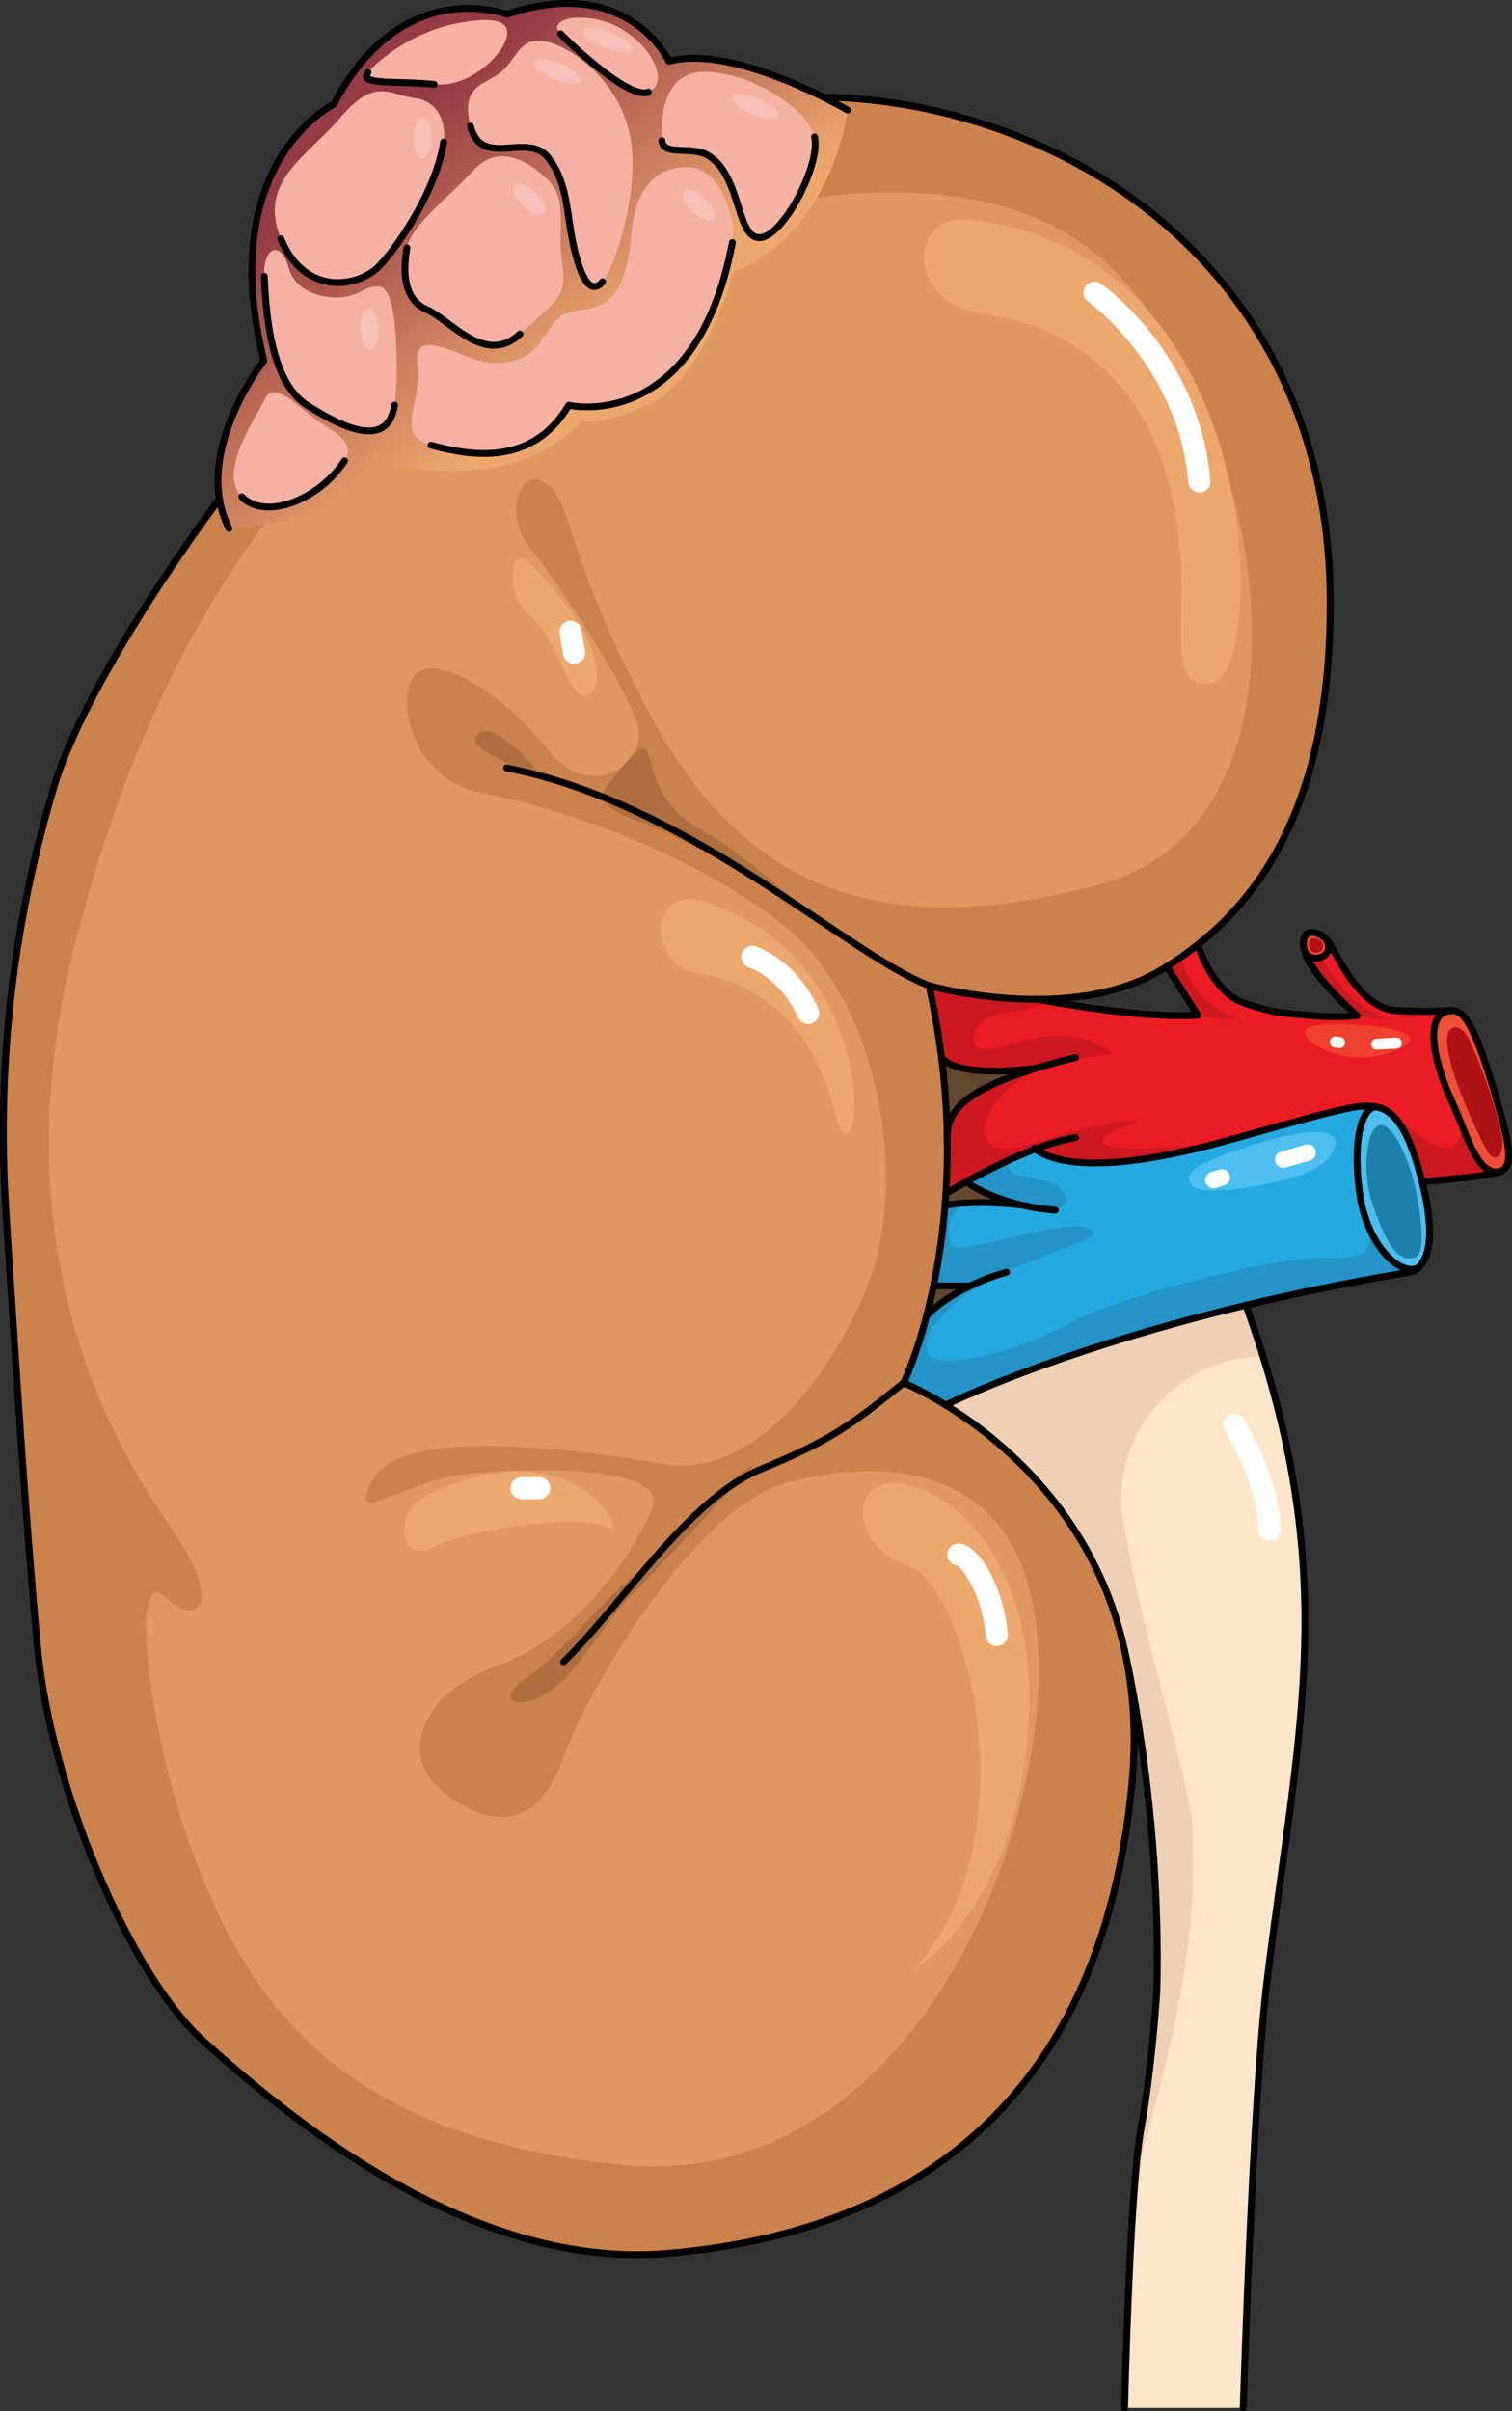 <?xml version="1.0" encoding="utf-8"?>
<!-- Generator: Adobe Illustrator 25.2.0, SVG Export Plug-In . SVG Version: 6.00 Build 0)  -->
<svg version="1.1" id="Camada_1" xmlns="http://www.w3.org/2000/svg" xmlns:xlink="http://www.w3.org/1999/xlink" x="0px" y="0px"
	 width="222.676px" height="354.893px" viewBox="0 0 222.676 354.893" enable-background="new 0 0 222.676 354.893"
	 xml:space="preserve">
<rect x="0" y="0" width="222.676" height="354.893" fill="#333333" stroke="none"/>
<g>
	<g>
		<g>
			<g>
				<g>
					<g>
						<g>
							<g>
								<g>
									<path fill="none" stroke="#000000" stroke-linecap="round" stroke-linejoin="round" stroke-miterlimit="10" d="
										M183.088,354.393c0,0,1.389-45.675,3.502-62.786c4.62-37.574,11.138-59.869-3.106-99.499
										c7.219-1.738,15.252-3.402,24.048-4.855c0,0,0.683-0.053,1.392-0.717c1.2-1.13,2.491-4.013,0.792-11.398
										c-0.094-0.412-0.182-0.808-0.29-1.19c0-0.083,9.493-0.701,11.523-1.513c2.028-0.812,1.487-3.922-1.211-12.855
										c-2.708-8.933-4.203-10.837-5.833-10.837c-1.619,0-3.112,0.28-8.246,0c-5.15-0.265-8.396-7.434-9.757-9.728
										c-0.181-0.314-0.419-0.602-0.668-0.831v-0.005c-1.538-1.488-3.936-1.382-3.11,1.772c0.944,3.654,7.734,9.54,7.734,9.54
										s-3.135,0.344-6.658,0c-3.519-0.341-5.005-0.201-9.876-1.826c-4.872-1.622-6.905-8.65-6.905-8.65
										c11.204-8.899,19.484-23.658,19.484-50.245c0-30.483-14.929-51.63-35.142-63.445C140.537,13.5,106.335,6.659,75.544,28.747
										C44.75,50.825,13.651,96.861,8.056,115.513c-5.599,18.663-8.712,39.5-7.155,63.136c1.555,23.641,2.793,44.166,4.661,64.071
										c1.872,19.902,13.372,47.892,24.578,57.847c11.187,9.946,38.468,33.592,68.059,31.094
										c29.593-2.486,63.336-16.746,68.465-68.729c0.727-7.456,0.269-14.081-1.032-19.951h0.013c0,0,5.373,22.44,4.757,49.805
										c0,0-0.667,11.203-2.356,20.531c-1.692,9.332-2.401,41.076-2.401,41.076 M152.664,147.081
										c6.13-0.008,13.01-1.037,18.677-4.508c0.164-0.106,0.335-0.208,0.506-0.325l4.571,7.182
										C167.351,149.964,152.997,147.081,152.664,147.081z"/>
									<g>
										<path fill="#FFE5CA" d="M183.483,192.107c14.244,39.63,7.726,61.925,3.106,99.499
											c-2.113,17.112-3.502,62.786-3.502,62.786h-17.442c0,0,0.708-31.743,2.401-41.076c1.689-9.328,2.356-20.531,2.356-20.531
											c0.616-27.365-4.757-49.805-4.757-49.805h-0.013c-4.374-19.963-18.223-31.163-26.378-36.183
											C139.255,206.798,155.074,198.93,183.483,192.107z"/>
									</g>
									<g>
										<path fill="#F0D0B3" d="M165.646,242.981c0,0,5.373,22.44,4.757,49.805c0,0-0.667,11.203-2.356,20.531
											c-0.321,1.775-0.606,4.356-0.856,7.374c4.795-17.483,9.78-34.939,8.326-53.206c-2.822-14.743-7.789-28.925-10.121-44.11
											c-1.837-11.981,7.597-23.14,19.721-23.716c0.295-0.014,0.597-0.003,0.899,0.027c-0.759-2.461-1.593-4.979-2.531-7.579
											c-28.409,6.823-44.229,14.691-44.229,14.691c8.156,5.02,22.004,16.22,26.378,36.183H165.646z"/>
									</g>
									<g>
										<path fill="#61472F" d="M137.482,189.265h5.371c-2.163,1.031-4.579,2.49-6.408,4.444
											C136.798,192.352,137.149,190.875,137.482,189.265z"/>
										<path fill="#61472F" d="M142.285,173.947c0,0,2.8,2.181,8.241,3.434c-0.591-0.073-6.504-0.82-11.226,0.005l-0.123-0.005
											c0.049-0.56,0.085-1.13,0.13-1.713C139.41,175.604,140.537,174.914,142.285,173.947z"/>
										<path fill="#4DBEED" d="M209.714,175.138c1.699,7.385,0.408,10.268-0.792,11.398c-2.55,1.512-7.604-3.134-8.681-10.858
											c-1.083-7.733,0.266-12.85,2.505-12.752v-0.011c2.413,0.529,4.653,2.868,6.678,11.032
											C209.533,174.329,209.621,174.726,209.714,175.138z"/>
										<path fill="#1C80AB" d="M208.344,174.386c0.618,2.837,2.02,10.325-0.13,10.747c-2.134,0.409-3.704-1.1-5.98-7.586
											c-1.818-5.192-0.921-11.531,0.884-11.921C205.317,165.149,207.712,171.561,208.344,174.386z"/>
										<path fill="#26A9E0" d="M150.526,177.381c-5.441-1.253-8.241-3.434-8.241-3.434c2.525-1.398,6.338-3.37,10.187-4.819
											c5.784,4.168,19.943,0.992,26.916-0.89c7.044-1.894,17.74-5.14,21.12-5.411c0.766-0.062,1.513-0.074,2.238,0.088v0.011
											c-2.238-0.099-3.588,5.019-2.505,12.752c1.077,7.724,6.131,12.37,8.681,10.858c-0.709,0.664-1.392,0.717-1.392,0.717
											c-8.796,1.452-16.829,3.117-24.048,4.855c-28.409,6.823-44.229,14.691-44.229,14.691
											c-3.662-2.255-6.182-3.263-6.182-3.263s1.707-3.51,3.372-9.82v-0.005c1.829-1.954,4.244-3.413,6.408-4.444h-5.371
											c0.713-3.429,1.336-7.408,1.695-11.884l0.123,0.005C144.022,176.561,149.935,177.308,150.526,177.381z"/>
										<g>
											<path fill="#2394C5" d="M201.7,180.866c0.279,4.294-1.392,4.301-7.346,4.301c-7.501,0-29.992,5.712-36.956,9.64
												c-6.964,3.927-26.066,9.816-19.81,0.355c6.249-9.461,26.952-12.317,23.023-14.277
												c-3.923-1.965-19.456,4.282-20.529,2.317c-0.766-1.409-0.507-4.915,2.126-6.136c-0.986,0.057-1.972,0.156-2.909,0.32
												l-0.123-0.005c-0.36,4.476-0.982,8.455-1.695,11.884h5.371c-2.163,1.031-4.579,2.49-6.408,4.444v0.005
												c-1.666,6.31-3.372,9.82-3.372,9.82s2.519,1.008,6.182,3.263c0,0,15.82-7.868,44.229-14.691
												c7.219-1.738,15.252-3.402,24.048-4.855c0,0,0.683-0.053,1.392-0.717C207.011,187.667,203.698,185.345,201.7,180.866z"/>
											<path fill="#2394C5" d="M150.526,177.381c-0.27-0.033-1.665-0.207-3.548-0.307c6.334,1.642,10.41,1.259,10.066-0.656
												c-0.355-1.965-2.855-2.678-6.783-3.393c-1.421-0.261-1.922-1.125-1.999-2.125c-2.293,1.059-4.388,2.167-5.977,3.046
												C142.285,173.947,145.085,176.129,150.526,177.381z"/>
										</g>
										<path fill="#4DBEED" d="M181.355,169.594c-4.677,1.665-7.308,2.978-5.821,4.875c1.493,1.893,14.35-0.273,18.138-2.44
											C197.464,169.864,201.116,162.554,181.355,169.594z"/>
									</g>
									<g>
										<path fill="#61472F" d="M138.652,155.657c2.514,3.135,13.288,1.648,13.98,1.551c-12.048,3.68-13.103,7.219-13.142,10.251
											C139.433,163.757,139.188,159.806,138.652,155.657z"/>
										<path fill="#EF4E37" d="M195.233,138.185c0.749,0.928,0.472,2.167-0.489,2.615c-0.945,0.466-2.223,0.213-2.621-0.849
											c-0.825-3.154,1.572-3.26,3.11-1.772V138.185z"/>
										<path fill="#B01117" d="M194.632,138.59c0.432,0.534,0.272,1.247-0.277,1.512c-0.551,0.265-1.288,0.119-1.521-0.492
											c-0.473-1.82,0.908-1.882,1.798-1.023L194.632,138.59L194.632,138.59z"/>
										<path fill="#EF4E37" d="M219.737,159.58c2.698,8.933,3.239,12.043,1.211,12.855c-3.451,0.675-4.734-5.141-7.167-10.42
											c-2.437-5.277-4.471-13.271,0.124-13.271C215.534,148.743,217.029,150.647,219.737,159.58z"/>
										<path fill="#B01117" d="M221.085,166.82c0.688,3.379-0.857,4.363-1.898,2.842c-1.03-1.519-4.237-8.662-5.282-12.251
											c-1.027-3.587-1.027-5.405-0.132-6.019c0.902-0.624,1.96,0.251,2.707,1.891
											C218.689,158.117,220.39,163.432,221.085,166.82z"/>
										<path fill="#EC1C24" d="M152.472,169.129c-3.849,1.448-7.662,3.42-10.187,4.819c-1.748,0.966-2.876,1.657-2.979,1.721
											c0.137-2.305,0.213-4.74,0.189-7.293c0-0.299,0-0.608-0.005-0.916c0.039-3.032,1.094-6.571,13.142-10.251
											c-0.693,0.097-11.466,1.584-13.98-1.551v-0.005c-0.416-3.398-1.022-6.932-1.839-10.593c0,0,7.16,2.031,15.852,2.022
											c0.333,0,14.687,2.883,23.754,2.35l-4.571-7.182c1.572-0.983,3.093-2.054,4.571-3.233c0,0,2.034,7.028,6.905,8.65
											c4.87,1.625,6.357,1.485,9.876,1.826c3.523,0.344,6.658,0,6.658,0s-6.79-5.887-7.734-9.54
											c0.398,1.062,1.676,1.314,2.621,0.849c0.961-0.448,1.238-1.687,0.489-2.615c0.249,0.229,0.487,0.517,0.668,0.831
											c1.361,2.294,4.606,9.463,9.757,9.728c5.134,0.28,6.627,0,8.246,0c-4.595,0-2.561,7.995-0.124,13.271
											c2.434,5.279,3.716,11.095,7.167,10.42c-2.031,0.812-11.523,1.43-11.523,1.513c-2.025-8.163-4.266-10.503-6.678-11.032
											c-0.726-0.162-1.472-0.15-2.238-0.088c-3.38,0.272-14.076,3.518-21.12,5.411
											C172.415,170.121,158.256,173.297,152.472,169.129z"/>
										<g>
											<path fill="#CD181F" d="M204.091,149.901c0,0-4.572-0.946-9.672-8.97c-0.899,0.267-1.945-0.038-2.296-0.98
												c0.876,3.397,6.797,8.715,7.633,9.448C201.279,149.821,202.767,150.037,204.091,149.901z"/>
											<path fill="#CD181F" d="M205.871,165.065c1.249,1.633,2.436,4.361,3.554,8.883c0-0.083,9.493-0.701,11.523-1.513
												c-2.659,0.523-4.032-2.819-5.637-6.796c-0.271,4.619-3.372,3.955-6.951,0.909
												C207.556,165.867,206.737,165.393,205.871,165.065z"/>
											<path fill="#CD181F" d="M182.772,150.103c0,0-6.56-1.255-8.857-9.235c-0.68,0.479-1.369,0.943-2.069,1.38l4.571,7.182
												c-0.702,0.039-1.442,0.054-2.197,0.061C176.458,149.688,179.976,149.974,182.772,150.103z"/>
											<path fill="#CD181F" d="M149.475,148.88c1.321,0,3.106-0.612,4.988-1.493c-1.067-0.185-1.732-0.307-1.799-0.307
												c-8.692,0.008-15.852-2.022-15.852-2.022c0.818,3.661,1.424,7.195,1.839,10.593v0.005
												c2.514,3.135,13.288,1.648,13.98,1.551c-12.048,3.68-13.103,7.219-13.142,10.251c0.005,0.308,0.005,0.616,0.005,0.916
												c0.025,2.553-0.052,4.988-0.189,7.293c0.103-0.064,1.231-0.754,2.979-1.721c2.525-1.398,6.338-3.37,10.187-4.819
												c5.784,4.168,19.943,0.992,26.916-0.89c0.045-0.013,0.091-0.023,0.133-0.034c-7.311,0.836-14.444,1.172-16.44,0.374
												c-3.045-1.219,4.464-3.454,4.464-3.454c-4.876-0.61-14.214,3.047-18.269,3.858c-4.061,0.812-6.499-2.639-1.627-7.917
												c4.876-5.279,16.241-5.886,16.241-5.886c-7.511-6.501-17.86,0.811-19.896-1.019
												C141.968,152.334,144.806,148.88,149.475,148.88z"/>
										</g>
										<path fill="#EE402F" d="M202.335,151.051c-3.649-0.414-9.879-0.676-10.153,0.808c-0.272,1.491,4.329,3.928,8.528,3.795
											C204.911,155.518,213.025,152.27,202.335,151.051z"/>
									</g>
									<g>
										<path fill="#E1985F" d="M139.307,175.668c-0.044,0.584-0.081,1.153-0.13,1.713c-0.36,4.476-0.982,8.455-1.695,11.884
											c-0.333,1.609-0.684,3.087-1.037,4.444v0.005c-1.666,6.31-3.372,9.82-3.372,9.82s2.519,1.008,6.182,3.263
											c8.156,5.02,22.004,16.22,26.378,36.183c1.302,5.87,1.759,12.495,1.032,19.951c-5.129,51.983-38.872,66.244-68.465,68.729
											c-29.591,2.498-56.872-21.148-68.059-31.094c-11.206-9.955-22.706-37.945-24.578-57.847
											c-1.868-19.905-3.106-40.43-4.661-64.071c-1.557-23.636,1.555-44.474,7.155-63.136
											c5.595-18.652,36.694-64.687,67.488-86.766c30.791-22.087,64.993-15.247,85.215-3.421
											c20.213,11.815,35.142,32.962,35.142,63.445c0,26.587-8.28,41.346-19.484,50.245c-1.478,1.18-2.999,2.25-4.571,3.233
											c-0.171,0.117-0.342,0.219-0.506,0.325c-5.666,3.47-12.547,4.499-18.677,4.508c-8.692,0.008-15.852-2.022-15.852-2.022
											c0.818,3.661,1.424,7.195,1.839,10.593v0.005c0.536,4.149,0.781,8.1,0.838,11.802c-0.007,0.308,0,0.616,0.005,0.916
											C139.52,170.928,139.443,173.363,139.307,175.668z"/>
										<path fill="#CC824C" d="M160.759,25.325C140.537,13.5,106.335,6.659,75.544,28.747
											C44.75,50.825,13.651,96.861,8.056,115.513c-5.599,18.663-8.712,39.5-7.155,63.136
											c1.555,23.641,2.793,44.166,4.661,64.071c1.872,19.902,13.372,47.892,24.578,57.847
											c11.187,9.946,38.468,33.592,68.059,31.094c29.593-2.486,63.336-16.746,68.465-68.729
											c0.727-7.456,0.269-14.081-1.032-19.951c-4.374-19.963-18.223-31.163-26.378-36.183c-3.662-2.255-6.182-3.263-6.182-3.263
											s1.707-3.51,3.372-9.82v-0.005c0.352-1.357,0.703-2.835,1.037-4.444c0.713-3.429,1.336-7.408,1.695-11.884
											c0.049-0.56,0.085-1.13,0.13-1.713c0.137-2.305,0.213-4.74,0.189-7.293c-0.005-0.299-0.013-0.608-0.005-0.916
											c-0.057-3.702-0.303-7.653-0.838-11.802v-0.005c-0.416-3.398-1.022-6.932-1.839-10.593c0,0,7.16,2.031,15.852,2.022
											c6.13-0.008,13.01-1.037,18.677-4.508c0.164-0.106,0.335-0.208,0.506-0.325c1.572-0.983,3.093-2.054,4.571-3.233
											c11.204-8.899,19.484-23.658,19.484-50.245C195.902,58.287,180.972,37.14,160.759,25.325z M161.864,130.202
											c-34.926,9.343-53.599-1.623-66.191-25.174C83.089,81.476,84.571,74.463,80.652,71.323c-4.061-3.25-6.5,4.47-2.851,8.937
											c3.66,4.466,15.432,21.926,16.244,27.207c0.818,5.275-7.307,10.555-13.394,2.839
											c-6.094-7.715-15.435-13.804-19.091-11.369c-3.656,2.437-1.62,15.834,9.75,17.868
											c11.365,2.029,31.267,8.933,44.669,19.896c13.399,10.965,18.269,37.768,11.368,53.603
											c-6.899,15.837-18.271,27.203-29.648,25.176c-11.363-2.031-38.168-5.684-42.638,2.026
											c-4.466,7.718,4.064,0.817,12.595-0.404c8.526-1.218,31.265-1.622,28.427,4.874c-2.85,6.5-10.566,18.681-22.747,23.147
											c-12.182,4.467-13.804,13.402-8.928,17.869c4.867,4.465,13.805,8.525,18.268-3.653
											c4.31-11.749,19.902-37.364,32.897-41.016c12.989-3.654,36.135-4.466,37.355,24.769
											c1.222,29.24-19.895,79.59-61.317,75.527c-41.419-4.059-54.415-23.954-62.129-43.04
											c-7.713-19.085-10.556-45.481-5.274-40.609c5.274,4.872,8.525,0.813,1.216-9.746c-7.311-10.555-25.99-39.388-14.62-85.273
											c11.37-45.888,32.081-73.094,56.036-90.148c23.961-17.053,73.093-32.486,96.239-10.965
											C186.23,60.361,196.78,120.868,161.864,130.202z"/>
										<path fill="#AD6F40" d="M119.229,134.67c-10.561-6.902-18.68-11.37-25.183-13.802c-6.493-2.438-6.088-3.66-3.649-6.501
											c2.437-2.84,4.467-6.09,5.277-2.84c0.81,3.244,2.027,7.712,8.122,10.962C109.889,125.737,119.229,134.67,119.229,134.67z"
											/>
										<path fill="#AD6F40" d="M80.652,115.182c-4.469-2.44-12.995-5.279-10.155-7.312
											C73.336,105.839,80.652,115.182,80.652,115.182z"/>
										<path fill="#AD6F40" d="M111.104,215.48c-4.467,2.436-12.589,12.586-17.46,16.243
											c-4.876,3.655-11.374,12.183-15.843,15.025c-4.465,2.842-2.838,5.277,2.036,2.842c4.87-2.435,8.932-10.56,12.996-14.62
											C96.894,230.91,111.104,215.48,111.104,215.48z"/>
										<path fill="#EDA86E" d="M141.968,32.343c-7.641-0.619-8.935,12.184,2.838,13.803c11.773,1.626,23.555,8.935,27.614,25.99
											c4.061,17.057-2.03,29.643,6.091,28.425C186.632,99.344,187.04,35.996,141.968,32.343z"/>
										<path fill="#EDA86E" d="M77.802,82.693c-2.651-2.54-3.649,4.872,0.412,8.122c4.058,3.249,5.684,12.997,8.525,11.372
											C89.584,100.561,87.553,92.036,77.802,82.693z"/>
										<path fill="#EDA86E" d="M103.389,132.64c-7.818-2.344-8.122,9.341-0.811,10.56c7.311,1.215,16.65,5.68,20.303,20.304
											C126.534,178.121,131.813,141.17,103.389,132.64z"/>
										<path fill="#EDA86E" d="M62.376,220.352c-4.356,2.222-3.652,10.153,1.621,7.312c5.279-2.843,22.341-4.873,25.587-2.843
											C92.833,226.851,84.708,208.981,62.376,220.352z"/>
										<path fill="#EDA86E" d="M131.813,218.323c-6.75-0.322-6.495,9.34,2.031,12.181c8.526,2.843,18.278,40.203,0.815,59.288
											c0,0,14.211-8.122,16.645-33.706C153.74,230.504,140.341,218.729,131.813,218.323z"/>
									</g>
									<g>
										<path fill="#FFFFFF" d="M176.64,72.492c-0.838,0-1.55-0.639-1.625-1.483c-1.457-17-14.614-26.501-14.753-26.596
											c-0.728-0.516-0.904-1.529-0.387-2.26c0.516-0.734,1.525-0.913,2.259-0.395c0.597,0.414,14.535,10.422,16.117,28.969
											c0.079,0.896-0.578,1.684-1.48,1.758C176.724,72.492,176.68,72.492,176.64,72.492z"/>
										<path fill="#FFFFFF" d="M119.012,150.691c-0.608,0-1.198-0.349-1.472-0.942c-2.713-5.879-7.051-7.302-7.229-7.363
											c-0.852-0.262-1.336-1.17-1.074-2.025c0.263-0.853,1.16-1.333,2.009-1.08c0.241,0.073,5.888,1.836,9.242,9.109
											c0.378,0.813,0.018,1.778-0.795,2.154C119.475,150.647,119.244,150.691,119.012,150.691z"/>
										<path fill="#FFFFFF" d="M146.794,242.269c-0.84,0-1.556-0.649-1.615-1.499c-0.438-5.651-3.247-9.799-4.228-10.345
											c-0.812-0.091-1.439-0.779-1.439-1.613c0-0.898,0.727-1.623,1.624-1.623c3.097,0,6.775,6.728,7.279,13.332
											c0.065,0.893-0.597,1.672-1.495,1.742C146.878,242.269,146.833,242.269,146.794,242.269z"/>
										<path fill="#FFFFFF" d="M79.397,220.657h-2.572c-0.895,0-1.626-0.723-1.626-1.623c0-0.895,0.731-1.624,1.626-1.624h2.572
											c0.903,0,1.627,0.729,1.627,1.624C81.025,219.934,80.3,220.657,79.397,220.657z"/>
										<path fill="#FFFFFF" d="M84.546,97.699c-0.783,0-1.467-0.558-1.602-1.358l-0.512-3.084
											c-0.15-0.885,0.446-1.723,1.331-1.868c0.891-0.149,1.723,0.448,1.871,1.333l0.514,3.087
											c0.148,0.884-0.45,1.724-1.334,1.872C84.724,97.694,84.633,97.699,84.546,97.699z"/>
										<path fill="#FFFFFF" d="M186.921,226.752c-0.895,0-1.62-0.731-1.62-1.622c0-6.663-4.854-14.498-4.896-14.573
											c-0.482-0.763-0.249-1.766,0.511-2.242c0.764-0.473,1.764-0.244,2.24,0.517c0.217,0.351,5.388,8.717,5.388,16.298
											C188.546,226.021,187.826,226.752,186.921,226.752z"/>
										<path fill="#FFFFFF" d="M188.98,171.894c-0.53,0-1.013-0.349-1.169-0.884c-0.184-0.646,0.188-1.319,0.838-1.505
											l3.597-1.029c0.647-0.185,1.323,0.189,1.507,0.839c0.189,0.644-0.184,1.319-0.838,1.504l-3.599,1.029
											C189.202,171.879,189.094,171.894,188.98,171.894z"/>
										<path fill="#FFFFFF" d="M202.736,154.491c-0.431,0-0.784-0.336-0.804-0.767c-0.023-0.445,0.317-0.828,0.763-0.852
											l2.907-0.161c0.44-0.044,0.833,0.317,0.856,0.766c0.024,0.449-0.313,0.833-0.765,0.857l-2.908,0.157
											C202.769,154.491,202.755,154.491,202.736,154.491z"/>
										<path fill="#FFFFFF" d="M178.716,174.892c-0.519,0-1.006-0.34-1.17-0.868c-0.188-0.645,0.172-1.323,0.815-1.518
											l1.217-0.366c0.645-0.197,1.33,0.171,1.516,0.813c0.202,0.645-0.166,1.326-0.809,1.517l-1.214,0.37
											C178.949,174.87,178.835,174.892,178.716,174.892z"/>
										<path fill="#FFFFFF" d="M197.288,154.246c-0.039,0-0.077-0.003-0.117-0.013l-0.628-0.086
											c-0.445-0.064-0.756-0.474-0.691-0.919c0.067-0.442,0.473-0.751,0.917-0.688l0.631,0.087
											c0.44,0.064,0.75,0.473,0.69,0.919C198.035,153.953,197.686,154.246,197.288,154.246z"/>
									</g>
									<g>
										<g>
											<path fill="none" stroke="#000000" stroke-linecap="round" stroke-linejoin="round" stroke-miterlimit="10" d="
												M136.813,145.062c0,0,20.833,5.907,34.519-2.489c13.682-8.4,24.565-23.325,24.565-53.803
												c0-30.483-14.924-51.63-35.137-63.447c-20.217-11.82-54.425-18.664-85.221,3.423
												c-30.784,22.077-61.89,68.108-67.488,86.769c-5.594,18.657-8.707,39.497-7.151,63.133
												c1.557,23.641,2.795,44.166,4.664,64.069c1.867,19.904,13.372,47.894,24.568,57.849
												c11.197,9.954,38.481,33.588,68.069,31.099c29.593-2.491,63.336-16.746,68.465-68.735
												c4.356-44.163-33.585-59.399-33.585-59.399S144.583,179.895,136.813,145.062z"/>
											<path fill="none" stroke="#000000" stroke-linecap="round" stroke-linejoin="round" stroke-miterlimit="10" d="
												M136.813,145.062c-12.134-4.67-35.147-26.748-62.201-32.037"/>
											<path fill="none" stroke="#000000" stroke-linecap="round" stroke-linejoin="round" stroke-miterlimit="10" d="
												M133.08,203.533c-7.778,6.219-10.575,8.416-21.151,12.76C101.352,220.634,91.401,236.5,83,244.585"/>
											<path fill="none" stroke="#000000" stroke-linecap="round" stroke-linejoin="round" stroke-miterlimit="10" d="
												M183.09,354.393c0,0,1.386-45.676,3.495-62.778c4.625-37.582,11.143-59.877-3.101-99.507"/>
											<path fill="none" stroke="#000000" stroke-linecap="round" stroke-linejoin="round" stroke-miterlimit="10" d="
												M165.635,242.984c0,0,5.386,22.436,4.762,49.806c0,0-0.667,11.195-2.357,20.525c-1.688,9.331-2.405,41.078-2.405,41.078"
												/>
											<path fill="none" stroke="#000000" stroke-linecap="round" stroke-linejoin="round" stroke-miterlimit="10" d="
												M139.255,206.798c0,0,24.88-12.374,68.282-19.551c0,0,4.883-0.328,2.178-12.106c-2.705-11.776-5.818-12.587-9.203-12.319
												c-3.389,0.276-14.079,3.522-21.118,5.416c-7.038,1.898-21.383,5.114-27.073,0.784"/>
											<path fill="none" stroke="#000000" stroke-linecap="round" stroke-linejoin="round" stroke-miterlimit="10" d="
												M139.3,175.676c0,0,11.126-6.895,19.111-8.249"/>
											<path fill="none" stroke="#000000" stroke-linecap="round" stroke-linejoin="round" stroke-miterlimit="10" d="
												M142.285,173.945c0,0,4.491,3.499,13.146,4.176"/>
											<path fill="none" stroke="#000000" stroke-linecap="round" stroke-linejoin="round" stroke-miterlimit="10" d="
												M150.574,177.387c0,0-6.301-0.865-11.274,0"/>
											<path fill="none" stroke="#000000" stroke-linecap="round" stroke-linejoin="round" stroke-miterlimit="10" d="
												M148.258,187.248c0,0-7.529,1.887-11.815,6.467"/>
											
												<line fill="none" stroke="#000000" stroke-linecap="round" stroke-linejoin="round" stroke-miterlimit="10" x1="142.866" y1="189.262" x2="137.482" y2="189.262"/>
											<path fill="none" stroke="#000000" stroke-linecap="round" stroke-linejoin="round" stroke-miterlimit="10" d="
												M202.751,162.922c-2.24-0.099-3.597,5.027-2.509,12.754c1.077,7.726,6.131,12.372,8.681,10.86"/>
											<path fill="none" stroke="#000000" stroke-linecap="round" stroke-linejoin="round" stroke-miterlimit="10" d="
												M139.505,168.375c-0.09-3.64-0.175-8.12,18.906-12.721"/>
											<path fill="none" stroke="#000000" stroke-linecap="round" stroke-linejoin="round" stroke-miterlimit="10" d="
												M152.664,157.201c0,0-11.428,1.698-14.007-1.547"/>
											<path fill="none" stroke="#000000" stroke-linecap="round" stroke-linejoin="round" stroke-miterlimit="10" d="
												M152.664,147.078c0.333,0,14.681,2.89,23.747,2.349l-4.565-7.176"/>
											<path fill="none" stroke="#000000" stroke-linecap="round" stroke-linejoin="round" stroke-miterlimit="10" d="
												M176.411,139.022c0,0,2.036,7.022,6.906,8.644c4.87,1.625,6.362,1.491,9.886,1.826c3.515,0.34,6.657,0,6.657,0
												s-6.797-5.887-7.738-9.54c-0.955-3.656,2.423-3.215,3.773-0.929c1.366,2.283,4.615,9.454,9.757,9.728
												c5.14,0.274,6.638,0,8.257,0c1.624,0,3.108,1.895,5.817,10.825c2.714,8.938,3.25,12.048,1.221,12.86
												c-2.031,0.812-11.542,1.428-11.518,1.511"/>
											<path fill="none" stroke="#000000" stroke-linecap="round" stroke-linejoin="round" stroke-miterlimit="10" d="
												M220.948,172.435c-3.453,0.677-4.739-5.144-7.175-10.42c-2.435-5.277-4.465-13.265,0.137-13.265"/>
											<path fill="none" stroke="#000000" stroke-linecap="round" stroke-linejoin="round" stroke-miterlimit="10" d="
												M192.123,139.951c0.398,1.064,1.668,1.314,2.628,0.851c0.955-0.458,1.232-1.692,0.483-2.619"/>
										</g>
									</g>
								</g>
							</g>
						</g>
					</g>
				</g>
			</g>
		</g>
	</g>
	<g>
		
			<linearGradient id="SVGID_1_" gradientUnits="userSpaceOnUse" x1="-5261.89" y1="5779.663" x2="-5195.268" y2="5779.663" gradientTransform="matrix(-0.632 -0.775 -1.545 1.26 5693.901 -11295.893)">
			<stop  offset="0.158" style="stop-color:#EDA86E"/>
			<stop  offset="0.833" style="stop-color:#953B43"/>
		</linearGradient>
		<path fill="url(#SVGID_1_)" d="M55.304,66.249c0,0,1.766,3.582,13.536,3.017s16.831-7.408,16.831-7.408s1.39,1.384,9.805-2.32
			s12.612-19.577,12.612-19.577c14.466-5.508,16.764-23.745,16.764-23.745S108.054,6.374,98.52,9.031c0,0-5.979-12.977-23.895-6.92
			c0,0-15.369-5.99-25.478,13.242c0,0-17.572,8.56-10.276,37.703c0,0-10.729,13.619-5.16,24.703
			C51.672,76.945,55.304,66.249,55.304,66.249z"/>
		<path fill="#F4B1A4" d="M104.18,22.821c-2.411-1.376-6.494,0.216-6.702-2.118s-0.249-10.426,6.652-10.136
			c6.901,0.291,14.878,5.551,15.824,9.583c0.947,4.032-4.613,14.749-8.089,14.832C108.39,35.066,109.183,25.677,104.18,22.821z"/>
		<path fill="#F4B1A4" d="M107.859,35.701c0.694-3.639-1.848-10.601-5.958-11.049c-4.111-0.448-8.292,1.868-8.936,9.887
			c-0.644,8.018-2.998,10.534-6.98,11.024s-4.082,1.403-6.282,4.63c-2.201,3.226-6.208,3.945-9.99,2.608
			c-3.783-1.337-9.014-4.219-8.192,0.955s-3.658,10.231,1.951,11.767s14.898,3.243,20.284-5.875
			C83.755,59.647,102.461,63.998,107.859,35.701z"/>
		<path fill="#F4B1A4" d="M84.623,36.863c0.933,3.813,2.271,6.718,4.119,4.609c1.848-2.109,5.68-13.939,3.99-21.749
			S84.411,7.029,80.578,6.149s-4.132,1.86-6.461,4.148c-2.329,2.288-6.44,1.839-4.829,8.255c1.611,6.415,8.475,0.693,11.502,4.721
			S83.344,31.64,84.623,36.863z"/>
		<path fill="#F4B1A4" d="M95.485,13.553c3.193-1.315,0.519-6.876-4.281-9.479c-4.8-2.604-10.937-1.424-8.649,0.905
			S92.823,14.649,95.485,13.553z"/>
		<path fill="#F4B1A4" d="M67.711,3.359c2.973-0.537,7.507-1.03,6.955,1.914s-5.693,7.698-10.717,7.15
			c-5.024-0.548-11.34,0.149-9.745-1.756C55.798,8.761,60.796,4.607,67.711,3.359z"/>
		<path fill="#F4B1A4" d="M65.336,20.894c0.437-3.033-0.951-6.112-4.377-6.486c-3.426-0.374-5.664-3.16-10.7,2.761
			c-5.037,5.921-12.361,9.513-8.894,17.979s11.456,7.258,14.595,3.903C59.099,35.697,64.385,27.492,65.336,20.894z"/>
		<path fill="#F4B1A4" d="M80.466,26.242c-3.12-2.92-7.316-4.958-10.734-1.171c-3.417,3.787-9.193,8.01-9.795,11.41
			c-0.602,3.401-0.594,7.561,2.936,9.102c3.529,1.54,8.566,8.329,13.706,3.575c5.141-4.754,7.042-5.24,6.22-10.414
			C81.978,33.571,83.821,29.381,80.466,26.242z"/>
		<path fill="#F4B1A4" d="M58.107,59.622c0.598-4.117,0.357-11.747-0.461-14.84c-0.818-3.094-1.96-3.218-4.9-1.69
			c-2.94,1.528-9.081,0.627-10.231-3.658c-1.15-4.285-3.837-2.961-3.6,1.225s0.639,15.322,6.253,18.938
			C50.782,63.214,57.181,65.991,58.107,59.622z"/>
		<path fill="none" stroke="#000000" stroke-linecap="round" stroke-linejoin="round" stroke-miterlimit="10" d="M59.938,36.481
			c-0.602,3.401-0.594,7.561,2.936,9.102c3.529,1.54,8.566,8.329,13.706,3.575"/>
		<path fill="#F4B1A4" d="M50.74,67.831c1.174-1.822,0.349-3.197-2.903-5.17c-3.251-1.972-7.32-7.038-8.811-3.965
			s-6.955,10.796-3.421,14.417C39.139,76.733,47.124,73.445,50.74,67.831z"/>
		<path fill="#F9C0B9" d="M110.759,16.798c-1.949-0.79-3.324-1.935-3.071-2.559c0.253-0.623,2.037-0.488,3.986,0.302
			s3.324,1.935,3.071,2.558C114.492,17.723,112.708,17.588,110.759,16.798z"/>
		<path fill="#F9C0B9" d="M89.062,7.036c-1.949-0.79-3.324-1.935-3.071-2.559c0.253-0.623,2.037-0.488,3.986,0.302
			s3.323,1.935,3.071,2.559C92.795,7.961,91.01,7.826,89.062,7.036z"/>
		<path fill="#F9C0B9" d="M81.625,11.656c-1.949-0.79-3.324-1.936-3.071-2.559s2.037-0.488,3.986,0.302s3.323,1.935,3.071,2.559
			C85.358,12.581,83.574,12.446,81.625,11.656z"/>
		<path fill="#F9C0B9" d="M102.019,31.212c-1.228-1.141-1.81-2.511-1.299-3.061c0.511-0.55,1.92-0.071,3.148,1.07
			c1.228,1.14,1.81,2.511,1.299,3.061C104.657,32.832,103.247,32.353,102.019,31.212z"/>
		<path fill="#F9C0B9" d="M77.024,30.326c-1.228-1.141-1.81-2.511-1.299-3.061c0.511-0.55,1.92-0.071,3.148,1.07
			c1.228,1.14,1.81,2.511,1.299,3.061C79.661,31.945,78.252,31.466,77.024,30.326z"/>
		<path fill="#F9C0B9" d="M60.866,20.305c0.006-1.676,0.619-3.033,1.369-3.03s1.354,1.363,1.348,3.04
			c-0.006,1.676-0.619,3.033-1.369,3.03S60.86,21.981,60.866,20.305z"/>
		<path fill="#F9C0B9" d="M53.058,48.455c0.006-1.676,0.619-3.033,1.369-3.03c0.75,0.003,1.354,1.364,1.348,3.04
			c-0.006,1.676-0.619,3.033-1.369,3.03C53.655,51.492,53.052,50.132,53.058,48.455z"/>
		<g>
			<path fill="none" stroke="#000000" stroke-linecap="round" stroke-linejoin="round" stroke-miterlimit="10" d="M124.851,16.217
				c0,0-16.797-9.843-26.331-7.186c0,0-5.979-12.977-23.895-6.92c0,0-15.369-5.99-25.478,13.242c0,0-17.572,8.56-10.276,37.703
				c0,0-10.729,13.619-5.16,24.703"/>
			<path fill="none" stroke="#000000" stroke-linecap="round" stroke-linejoin="round" stroke-miterlimit="10" d="M119.954,20.151
				c0.947,4.032-4.613,14.749-8.089,14.832c-3.475,0.083-2.682-9.305-7.686-12.162c-2.411-1.376-6.494,0.216-6.702-2.118"/>
			<path fill="none" stroke="#000000" stroke-linecap="round" stroke-linejoin="round" stroke-miterlimit="10" d="M63.471,65.522
				c5.61,1.536,14.898,3.243,20.284-5.875c0,0,18.706,4.352,24.104-23.946"/>
			<path fill="none" stroke="#000000" stroke-linecap="round" stroke-linejoin="round" stroke-miterlimit="10" d="M69.289,18.552
				c1.611,6.415,8.475,0.693,11.502,4.721s2.554,8.367,3.833,13.59c0.933,3.813,2.271,6.718,4.119,4.609"/>
			<path fill="none" stroke="#000000" stroke-linecap="round" stroke-linejoin="round" stroke-miterlimit="10" d="M82.555,4.978
				c2.288,2.329,10.268,9.671,12.93,8.574"/>
			<path fill="none" stroke="#000000" stroke-linecap="round" stroke-linejoin="round" stroke-miterlimit="10" d="M63.949,12.423
				c-5.024-0.548-11.34,0.149-9.745-1.756"/>
			<path fill="none" stroke="#000000" stroke-linecap="round" stroke-linejoin="round" stroke-miterlimit="10" d="M41.365,35.149
				c3.467,8.466,11.456,7.258,14.595,3.903s8.425-11.56,9.376-18.158"/>
			<path fill="none" stroke="#000000" stroke-linecap="round" stroke-linejoin="round" stroke-miterlimit="10" d="M38.915,40.659
				c0.237,4.186,0.639,15.322,6.253,18.938c5.614,3.617,12.012,6.395,12.938,0.025"/>
			<path fill="none" stroke="#000000" stroke-linecap="round" stroke-linejoin="round" stroke-miterlimit="10" d="M35.606,73.112
				c3.534,3.621,11.518,0.332,15.135-5.282"/>
		</g>
	</g>
</g>
</svg>
